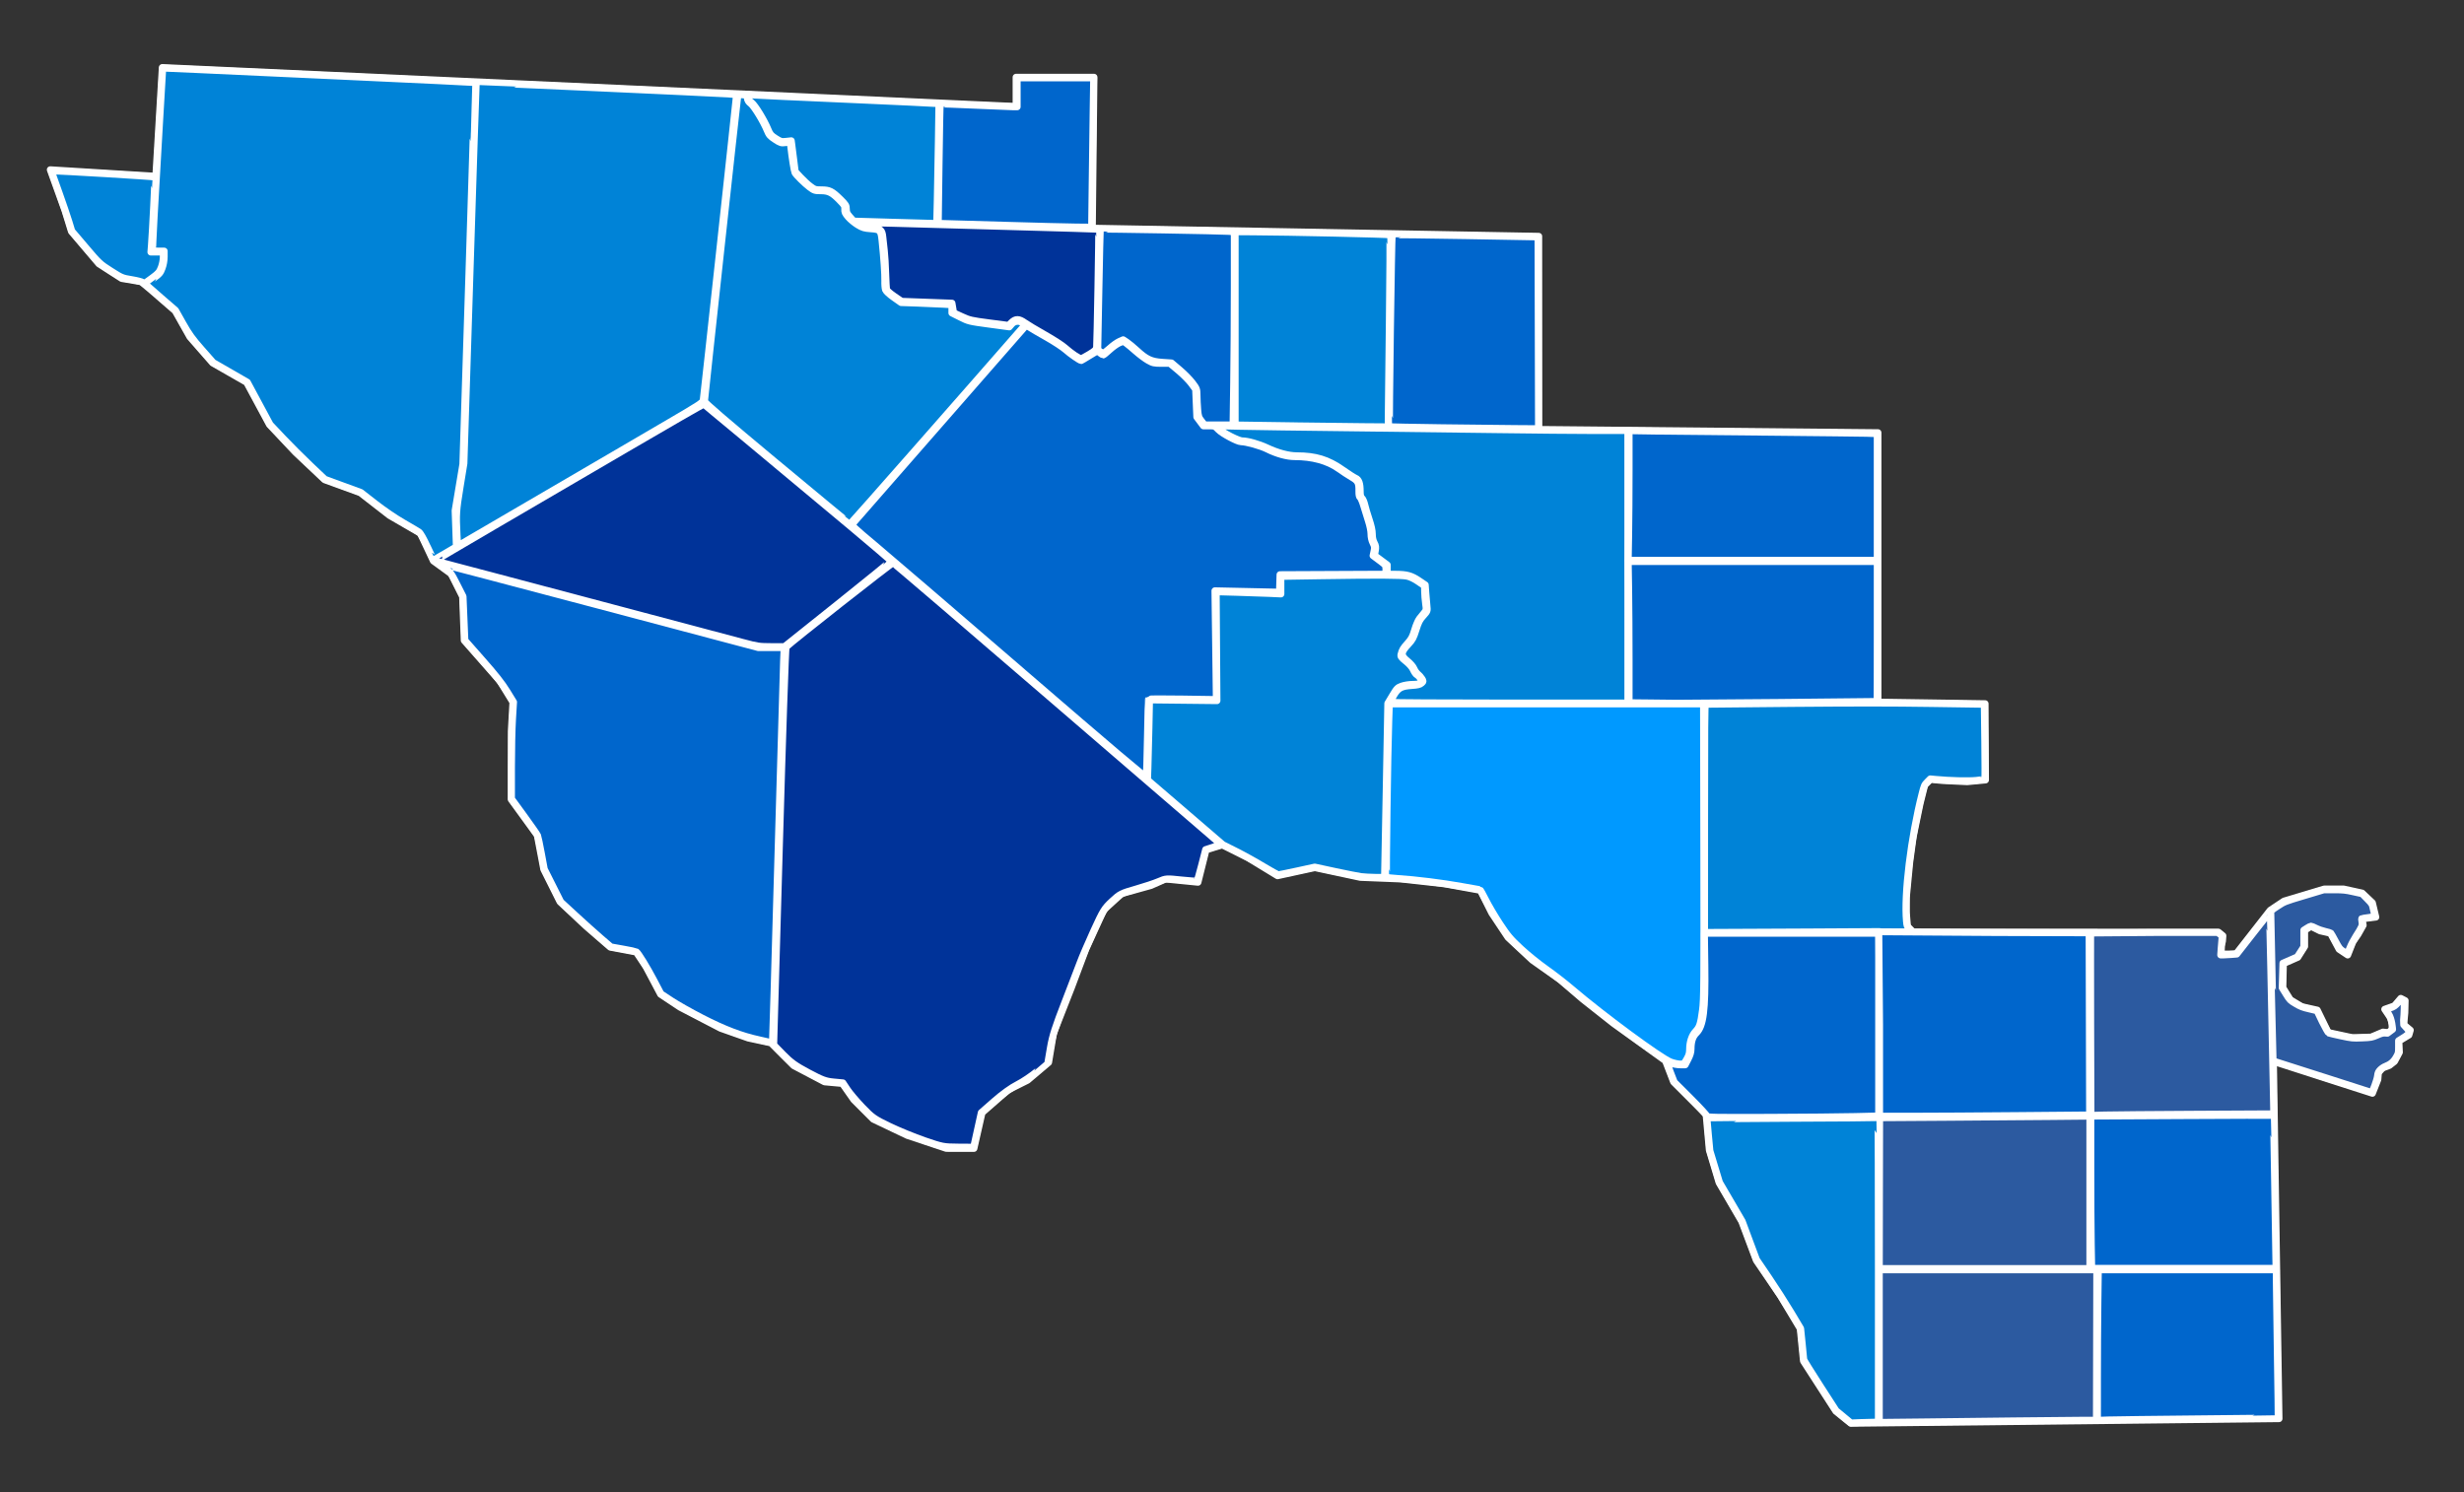 <?xml version="1.0" encoding="UTF-8" standalone="no"?>
<!-- Created with Inkscape (http://www.inkscape.org/) -->

<svg
   xmlns:dc="http://purl.org/dc/elements/1.1/"
   xmlns:cc="http://creativecommons.org/ns#"
   xmlns:rdf="http://www.w3.org/1999/02/22-rdf-syntax-ns#"
   xmlns:svg="http://www.w3.org/2000/svg"
   xmlns="http://www.w3.org/2000/svg"
   xmlns:sodipodi="http://sodipodi.sourceforge.net/DTD/sodipodi-0.dtd"
   xmlns:inkscape="http://www.inkscape.org/namespaces/inkscape"
   width="142mm"
   height="86mm"
   viewBox="0 0 142 86"
   version="1.1"
   id="svg8"
   inkscape:version="0.92.4 (5da689c313, 2019-01-14)"
   sodipodi:docname="drawing-8.svg">
  <rect x="0" y="0" width="142" height="86" fill="#333333" stroke="none"/>
  <defs
     id="defs2" />
  <sodipodi:namedview
     id="base"
     pagecolor="#ffffff"
     bordercolor="#666666"
     borderopacity="1.0"
     inkscape:pageopacity="0.0"
     inkscape:pageshadow="2"
     inkscape:zoom="0.99674932"
     inkscape:cx="261.14411"
     inkscape:cy="142.83793"
     inkscape:document-units="mm"
     inkscape:current-layer="layer1"
     showgrid="false"
     inkscape:window-width="1366"
     inkscape:window-height="705"
     inkscape:window-x="-8"
     inkscape:window-y="-8"
     inkscape:window-maximized="1" />
  <g
     inkscape:label="Layer 1"
     inkscape:groupmode="layer"
     id="layer1"
     transform="translate(0,-211)">
    <path
       id="path935"
       style="opacity:1;fill:none;fill-opacity:1;stroke:#ffffff;stroke-width:0.397;stroke-linejoin:round;stroke-miterlimit:4;stroke-dasharray:none;stroke-dashoffset:0;stroke-opacity:1;paint-order:normal"
       d="m 8.336,227.375 0.871,-0.637 0.231,-0.626 v -0.628 h -0.695 l 0.236,-4.323 m 40.022,20.115 10.135,-11.568 m -5.1,-5.829 0.099,-6.929 m 9.227,7.21 -0.132,7.028 m 16.935,-6.754 -0.14,11.179 m -8.857,-11.304 -0.041,11.198 m -1.117,0.013 18.668,0.232 m 5.145,7.573 0.033,8.202 m 14.354,-8.202 H 93.824 l 0.033,-7.541 m -13.924,8.334 -0.033,-0.562 -0.728,-0.529 0.099,-0.529 -0.165,-0.298 -0.066,-0.165 v -0.562 l -0.165,-0.529 -0.165,-0.496 -0.165,-0.628 -0.198,-0.232 0.033,-0.496 -0.132,-0.43 -0.496,-0.265 -0.827,-0.595 -0.198,-0.132 -0.827,-0.265 -0.794,-0.099 -0.893,-0.033 -0.794,-0.232 -0.794,-0.397 -0.695,-0.165 -0.529,-0.066 -0.926,-0.43 -0.463,-0.463 h -0.628 l -0.397,-0.529 -0.033,-1.554 -0.496,-0.661 -0.529,-0.463 -0.496,-0.397 h -0.529 l -0.463,-0.033 -0.595,-0.331 -0.43,-0.397 -0.331,-0.298 -0.364,-0.232 -0.496,0.232 -0.43,0.43 -0.232,0.132 -0.331,-0.232 -0.926,0.562 -0.595,-0.364 -0.496,-0.463 -1.058,-0.628 -0.728,-0.397 -0.628,-0.43 h -0.364 l -0.265,0.331 -2.282,-0.298 -0.992,-0.463 -0.033,-0.529 -2.91,-0.099 -0.86,-0.595 -0.099,-0.364 0.066,-0.529 -0.099,-0.661 v -0.496 l -0.066,-0.463 -0.033,-0.562 -0.066,-0.397 -0.198,-0.165 -0.839,-0.052 -0.555,-0.345 m 13.751,0.374 -13.751,-0.374 -0.281,-0.281 -0.21,-0.257 0.023,-0.421 -0.304,-0.281 -0.374,-0.398 -0.421,-0.187 -0.678,0.023 -0.585,-0.444 -0.572,-0.632 -0.165,-1.124 -0.05,-0.628 -0.579,0.066 -0.628,-0.397 -0.298,-0.695 -0.595,-1.025 -0.372,-0.298 -0.033,-0.364 m 36.934,35.09 0.291,-0.457 0.187,-0.374 0.398,-0.164 0.398,-0.07 h 0.491 l 0.21,-0.21 -0.164,-0.257 -0.281,-0.234 -0.14,-0.351 -0.281,-0.257 -0.374,-0.304 0.094,-0.421 0.281,-0.304 0.281,-0.304 0.164,-0.538 0.14,-0.468 0.538,-0.631 -0.07,-0.491 -0.047,-0.444 v -0.491 l -0.748,-0.514 -0.538,-0.117 -7.063,0.028 v 1.025 l -3.704,-0.099 0.033,6.284 -3.903,-0.066 -0.099,4.663 m 32.112,-4.398 -18.205,-0.034 -0.182,10.087 m 18.355,3.158 0.031,-13.212 10.009,-0.093 m 12.64,32.654 -0.026,8.746 m -12.568,-8.731 h 22.92 m -10.714,0.002 -0.044,-19.482 m -12.161,28.297 v -28.25 m -9.924,10.751 32.702,-0.228 m -20.794,-10.505 -12.072,0.05 0.066,3.721 -0.165,1.257 -0.165,0.562 -0.364,0.364 -0.132,0.463 v 0.529 l -0.165,0.364 -0.198,0.331 -0.455,-0.008 -0.635,-0.214 m -25.538,-12.441 -18.989,-16.37 m -6.244,4.981 -0.646,22.915 m -19.583,-27.897 18.697,4.958 1.532,0.023 6.244,-4.981 -10.905,-9.099 m -14.235,8.304 -0.023,-2.268 0.398,-2.292 0.725,-22.334 m -2.432,27.689 15.568,-9.099 1.951,-17.826 m 88.52,55.777 0.321,20.586 -24.679,0.266 -0.86,-0.695 -1.869,-2.893 -0.187,-1.871 -1.123,-1.871 -1.403,-2.058 -0.842,-2.245 -1.31,-2.245 -0.561,-1.871 -0.187,-2.058 -1.871,-1.871 -0.468,-1.216 -2.993,-2.152 -1.777,-1.403 -1.31,-1.123 -1.59,-1.123 -1.403,-1.31 -0.935,-1.403 -0.655,-1.31 -2.058,-0.374 -2.526,-0.281 -2.339,-0.093 -2.619,-0.561 -2.152,0.468 -1.684,-1.029 -1.497,-0.748 -0.935,0.281 -0.468,1.871 -1.871,-0.187 -0.842,0.374 -1.684,0.468 -1.029,0.935 -1.029,2.245 -0.842,2.245 -1.029,2.619 -0.281,1.684 -1.216,1.029 -1.123,0.561 -1.497,1.31 -0.468,2.058 H 54.535 l -2.245,-0.748 -1.964,-0.935 -1.123,-1.123 -0.655,-0.935 -1.029,-0.094 -1.777,-0.935 -1.31,-1.31 -1.31,-0.281 -1.59,-0.561 -2.339,-1.216 -1.123,-0.748 -0.842,-1.59 -0.561,-0.842 -1.497,-0.281 -1.403,-1.216 -1.497,-1.403 -0.935,-1.871 -0.374,-1.964 -1.497,-2.058 v -2.432 -1.497 l 0.094,-1.684 -0.748,-1.216 -2.058,-2.339 -0.094,-2.526 -0.655,-1.31 -1.029,-0.748 -0.748,-1.59 -1.777,-1.029 -1.684,-1.31 -2.058,-0.748 -1.684,-1.59 -1.497,-1.59 -1.31,-2.432 -1.964,-1.123 -1.31,-1.497 -0.842,-1.497 -1.403,-1.216 -0.561,-0.468 -1.123,-0.187 -1.31,-0.842 -1.59,-1.871 -0.374,-1.216 -0.842,-2.339 6.08,0.374 0.374,-6.267 49.204,2.245 v -1.684 h 4.49 l -0.094,8.7 25.725,0.468 v 11.132 l 19.551,0.187 v 15.528 l 6.174,0.093 0.023,4.397 -1.057,0.1 -1.389,-0.066 -0.728,-0.066 -0.331,0.331 -0.265,1.058 -0.397,1.918 -0.198,1.455 -0.198,2.051 v 0.86 l 0.066,0.794 0.331,0.331 17.59,0.004 0.257,0.21 -0.023,0.304 -0.07,0.281 v 0.468 h 0.398 l 0.468,-0.023 1.953,-2.5 m 7.524,5.077 -0.364,0.43 -0.562,0.198 0.347,0.513 0.099,0.38 -0.046,0.48 -0.497,-0.059 -0.681,0.289 -1.091,0.033 -1.389,-0.298 -0.628,-1.29 -0.893,-0.198 -0.661,-0.397 -0.43,-0.695 0.033,-1.389 0.827,-0.364 0.397,-0.628 v -0.926 l 0.364,-0.232 0.529,0.265 0.595,0.132 0.496,0.926 0.496,0.331 0.298,-0.761 0.298,-0.43 0.298,-0.529 -0.066,-0.364 0.794,-0.099 -0.198,-0.827 -0.595,-0.562 -1.058,-0.232 h -1.124 l -2.315,0.695 -0.794,0.529 0.182,8.715 5.705,1.836 0.314,-0.794 0.033,-0.397 0.232,-0.265 0.397,-0.149 0.298,-0.232 0.281,-0.529 -0.033,-0.645 0.579,-0.347 0.083,-0.281 -0.38,-0.314 0.066,-0.695 0.017,-0.695 z"
       inkscape:connector-curvature="0"
       sodipodi:nodetypes="cccccccccccccccccccccccccccccccccccccccccccccccccccccccccccccccccccccccccccccccccccccccccccccccccccccccccccccccccccccccccccccccccccccccccccccccccccccccccccccccccccccccccccccccccccccccccccccccccccccccccccccccccccccccccccccccccccccccccccccccccccccccccccccccccccccccccccccccccccccccccccccccccccccccccccccccccccccccccccccccccccccccccccccccccccccccccc" />
    <path
       style="opacity:1;fill:#0083d7;fill-opacity:1;stroke:#ffffff;stroke-width:0.397;stroke-linejoin:round;stroke-miterlimit:4;stroke-dasharray:none;stroke-dashoffset:0;stroke-opacity:1;paint-order:normal"
       d="m 8.232,227.284 c -0.033,-0.04 -0.317,-0.114 -0.631,-0.166 -0.56,-0.092 -0.585,-0.102 -1.217,-0.505 -0.628,-0.4 -0.667,-0.437 -1.445,-1.353 l -0.8,-0.941 -0.164,-0.538 c -0.09,-0.296 -0.355,-1.07 -0.587,-1.721 l -0.423,-1.183 0.17,-0.018 c 0.185,-0.019 5.749,0.313 5.785,0.346 0.022,0.02 -0.131,3.101 -0.193,3.907 l -0.032,0.417 h 0.357 0.357 v 0.291 c 0,0.169 -0.049,0.419 -0.117,0.596 -0.101,0.265 -0.167,0.342 -0.497,0.586 -0.501,0.369 -0.494,0.365 -0.563,0.282 z"
       id="path1070"
       inkscape:connector-curvature="0" />
    <path
       style="opacity:1;fill:#0083d7;fill-opacity:1;stroke:#ffffff;stroke-width:0.397;stroke-linejoin:round;stroke-miterlimit:4;stroke-dasharray:none;stroke-dashoffset:0;stroke-opacity:1;paint-order:normal"
       d="m 24.628,242.516 c -0.225,-0.489 -0.397,-0.791 -0.484,-0.851 -0.074,-0.051 -0.483,-0.294 -0.909,-0.539 -0.46,-0.265 -1.113,-0.71 -1.608,-1.095 l -0.833,-0.649 -1.037,-0.38 -1.037,-0.38 -0.84,-0.796 c -0.462,-0.438 -1.172,-1.147 -1.577,-1.576 l -0.737,-0.78 -0.656,-1.22 -0.656,-1.22 -0.984,-0.567 -0.984,-0.567 -0.661,-0.75 c -0.541,-0.614 -0.738,-0.886 -1.085,-1.504 l -0.424,-0.754 -0.864,-0.747 c -0.475,-0.411 -0.864,-0.752 -0.864,-0.758 0,-0.006 0.19,-0.148 0.423,-0.316 0.385,-0.277 0.433,-0.333 0.538,-0.619 0.071,-0.193 0.115,-0.442 0.115,-0.645 v -0.331 h -0.319 c -0.176,0 -0.33,-0.018 -0.343,-0.04 -0.025,-0.044 0.116,-2.678 0.4,-7.475 l 0.179,-3.025 h 0.17 c 0.094,0 0.929,0.036 1.857,0.08 0.927,0.044 4.892,0.226 8.809,0.405 3.917,0.179 7.13,0.332 7.139,0.341 0.009,0.009 -0.141,4.963 -0.333,11.009 l -0.35,10.993 -0.223,1.335 -0.223,1.335 0.036,1.042 0.036,1.042 -0.643,0.379 c -0.354,0.208 -0.65,0.379 -0.66,0.379 -0.009,-2.7e-4 -0.174,-0.342 -0.366,-0.759 z"
       id="path1072"
       inkscape:connector-curvature="0" />
    <path
       style="opacity:1;fill:#0083d7;fill-opacity:1;stroke:#ffffff;stroke-width:0.397;stroke-linejoin:round;stroke-miterlimit:4;stroke-dasharray:none;stroke-dashoffset:0;stroke-opacity:1;paint-order:normal"
       d="m 26.338,241.78 c -0.058,-1.144 -0.046,-1.335 0.181,-2.727 l 0.219,-1.344 0.348,-10.968 c 0.192,-6.032 0.354,-10.973 0.361,-10.98 0.016,-0.016 13.81,0.607 14.491,0.654 0.43,0.03 0.497,0.048 0.497,0.131 0,0.122 -1.872,17.285 -1.909,17.509 -0.026,0.153 -0.169,0.247 -1.95,1.288 -1.057,0.618 -2.817,1.647 -3.912,2.287 -6.24,3.648 -8.078,4.721 -8.179,4.774 -0.111,0.058 -0.113,0.048 -0.148,-0.624 z"
       id="path1074"
       inkscape:connector-curvature="0" />
    <path
       style="opacity:1;fill:#003399;fill-opacity:1;stroke:#ffffff;stroke-width:0.397;stroke-linejoin:round;stroke-miterlimit:4;stroke-dasharray:none;stroke-dashoffset:0;stroke-opacity:1;paint-order:normal"
       d="m 42.839,248.036 c -0.473,-0.127 -3.571,-0.95 -6.883,-1.829 -3.313,-0.879 -6.616,-1.755 -7.341,-1.947 -0.725,-0.192 -1.81,-0.479 -2.412,-0.637 -0.602,-0.158 -1.101,-0.295 -1.109,-0.305 -0.008,-0.009 1.477,-0.887 3.299,-1.951 1.823,-1.064 5.294,-3.092 7.714,-4.507 2.42,-1.415 4.421,-2.566 4.446,-2.557 0.044,0.016 3.168,2.614 8.414,6.997 1.303,1.089 2.369,2.001 2.369,2.028 0,0.027 -1.379,1.15 -3.065,2.496 l -3.065,2.448 -0.753,-0.003 c -0.713,-0.003 -0.799,-0.016 -1.613,-0.234 z"
       id="path1076"
       inkscape:connector-curvature="0" />
    <path
       style="opacity:1;fill:#0066cc;fill-opacity:1;stroke:#ffffff;stroke-width:0.397;stroke-linejoin:round;stroke-miterlimit:4;stroke-dasharray:none;stroke-dashoffset:0;stroke-opacity:1;paint-order:normal"
       d="m 44.473,271.107 c -0.014,-0.013 -0.324,-0.089 -0.691,-0.168 -1.049,-0.225 -2.038,-0.602 -3.336,-1.27 -0.636,-0.327 -1.427,-0.774 -1.757,-0.993 l -0.601,-0.397 -0.415,-0.792 c -0.38,-0.724 -0.89,-1.555 -1,-1.629 -0.025,-0.017 -0.365,-0.087 -0.757,-0.157 l -0.712,-0.127 -0.592,-0.51 c -0.325,-0.28 -0.975,-0.863 -1.443,-1.295 l -0.851,-0.785 -0.475,-0.945 -0.475,-0.945 -0.169,-0.911 c -0.093,-0.501 -0.19,-0.961 -0.215,-1.023 -0.025,-0.062 -0.374,-0.563 -0.776,-1.115 l -0.731,-1.003 v -1.789 c 0,-0.984 0.027,-2.239 0.06,-2.788 l 0.06,-0.999 -0.383,-0.622 c -0.281,-0.457 -0.653,-0.929 -1.402,-1.779 l -1.019,-1.157 -0.053,-1.264 -0.053,-1.264 -0.35,-0.69 c -0.344,-0.679 -0.356,-0.695 -0.732,-0.951 -0.21,-0.144 -0.373,-0.27 -0.362,-0.281 0.011,-0.011 4.169,1.08 9.24,2.425 l 9.219,2.445 0.743,6.1e-4 0.743,6.1e-4 -0.033,0.793 c -0.018,0.436 -0.166,5.56 -0.329,11.385 -0.163,5.826 -0.303,10.599 -0.311,10.608 -0.009,0.009 -0.027,0.005 -0.04,-0.009 z"
       id="path1078"
       inkscape:connector-curvature="0" />
    <path
       style="opacity:1;fill:#003399;fill-opacity:1;stroke:#ffffff;stroke-width:0.397;stroke-linejoin:round;stroke-miterlimit:4;stroke-dasharray:none;stroke-dashoffset:0;stroke-opacity:1;paint-order:normal"
       d="m 53.277,276.741 c -0.586,-0.202 -1.493,-0.572 -2.015,-0.823 -0.875,-0.42 -0.999,-0.508 -1.56,-1.092 -0.335,-0.349 -0.726,-0.81 -0.868,-1.024 l -0.259,-0.39 -0.534,-0.05 c -0.462,-0.043 -0.658,-0.116 -1.451,-0.538 -0.748,-0.398 -1.017,-0.591 -1.459,-1.044 l -0.542,-0.556 0.327,-11.436 c 0.18,-6.29 0.355,-11.464 0.39,-11.497 0.36,-0.35 6.094,-4.86 6.161,-4.845 0.049,0.011 4.257,3.613 9.352,8.005 5.094,4.392 9.328,8.04 9.41,8.106 0.141,0.115 0.126,0.127 -0.301,0.266 l -0.449,0.146 -0.228,0.888 c -0.125,0.488 -0.245,0.902 -0.266,0.92 -0.021,0.018 -0.432,-0.009 -0.913,-0.06 -0.855,-0.091 -0.884,-0.089 -1.293,0.088 -0.23,0.1 -0.823,0.297 -1.317,0.438 -0.856,0.245 -0.921,0.279 -1.376,0.703 -0.443,0.413 -0.519,0.536 -1.051,1.7 -0.315,0.69 -0.668,1.512 -0.783,1.825 -0.115,0.314 -0.516,1.358 -0.891,2.32 -0.538,1.381 -0.712,1.925 -0.825,2.586 -0.079,0.46 -0.144,0.84 -0.145,0.844 -2.65e-4,0.004 -0.266,0.231 -0.59,0.504 -0.324,0.273 -0.845,0.625 -1.158,0.782 -0.352,0.177 -0.859,0.54 -1.331,0.954 l -0.762,0.668 -0.22,0.996 -0.22,0.996 -0.883,-0.006 c -0.85,-0.006 -0.923,-0.019 -1.948,-0.372 z"
       id="path1082"
       inkscape:connector-curvature="0" />
    <path
       style="opacity:1;fill:#0066cc;fill-opacity:1;stroke:#ffffff;stroke-width:0.397;stroke-linejoin:round;stroke-miterlimit:4;stroke-dasharray:none;stroke-dashoffset:0;stroke-opacity:1;paint-order:normal"
       d="m 58.925,249.729 c -3.904,-3.367 -7.723,-6.645 -8.485,-7.283 -1.234,-1.032 -1.379,-1.17 -1.313,-1.247 0.041,-0.048 2.296,-2.628 5.012,-5.734 2.716,-3.106 4.953,-5.664 4.971,-5.686 0.019,-0.022 0.118,0.017 0.22,0.086 0.103,0.069 0.547,0.329 0.989,0.577 0.441,0.249 0.937,0.575 1.102,0.724 0.251,0.227 0.811,0.615 0.888,0.615 0.012,0 0.217,-0.121 0.455,-0.269 0.238,-0.148 0.448,-0.269 0.466,-0.269 0.018,0 0.094,0.048 0.17,0.108 0.075,0.059 0.156,0.108 0.18,0.108 0.024,0 0.187,-0.132 0.361,-0.294 0.175,-0.162 0.426,-0.34 0.557,-0.397 0.238,-0.102 0.24,-0.102 0.398,0.009 0.087,0.061 0.34,0.272 0.562,0.468 0.222,0.196 0.539,0.433 0.706,0.527 0.276,0.156 0.343,0.171 0.78,0.171 l 0.477,5.3e-4 0.497,0.416 c 0.273,0.229 0.607,0.565 0.741,0.747 l 0.244,0.331 0.034,0.798 0.034,0.798 0.191,0.256 0.191,0.256 h 0.327 c 0.313,0 0.336,0.009 0.54,0.222 0.214,0.223 1.088,0.691 1.294,0.693 0.31,0.003 1.134,0.232 1.509,0.42 0.543,0.273 1.143,0.439 1.585,0.439 1.025,0 1.902,0.239 2.54,0.693 0.233,0.166 0.57,0.387 0.749,0.49 0.367,0.213 0.423,0.322 0.415,0.812 -0.003,0.209 0.02,0.322 0.077,0.369 0.045,0.037 0.132,0.24 0.193,0.451 0.061,0.211 0.182,0.602 0.269,0.868 0.096,0.292 0.158,0.599 0.158,0.774 0,0.187 0.04,0.37 0.113,0.517 0.098,0.196 0.106,0.262 0.06,0.48 l -0.054,0.253 0.371,0.277 c 0.368,0.275 0.371,0.279 0.371,0.534 v 0.256 l -3.052,0.014 -3.052,0.014 -0.016,0.504 -0.016,0.504 -1.859,-0.04 -1.859,-0.04 0.04,3.134 0.04,3.134 -1.944,-0.029 c -1.069,-0.016 -1.954,-0.013 -1.966,0.007 -0.012,0.02 -0.04,1.015 -0.061,2.212 -0.021,1.197 -0.053,2.214 -0.071,2.26 -0.024,0.061 -1.911,-1.537 -7.131,-6.04 z"
       id="path1084"
       inkscape:connector-curvature="0" />
    <path
       style="opacity:1;fill:#0083d7;fill-opacity:1;stroke:#ffffff;stroke-width:0.397;stroke-linejoin:round;stroke-miterlimit:4;stroke-dasharray:none;stroke-dashoffset:0;stroke-opacity:1;paint-order:normal"
       d="m 44.776,237.716 c -3.049,-2.541 -4.173,-3.507 -4.173,-3.588 0,-0.149 1.88,-17.397 1.913,-17.554 0.024,-0.111 0.052,-0.122 0.28,-0.108 0.243,0.016 0.254,0.024 0.271,0.191 0.012,0.124 0.07,0.215 0.199,0.314 0.196,0.15 0.733,1.028 0.942,1.542 0.109,0.268 0.17,0.338 0.46,0.527 0.312,0.203 0.351,0.215 0.604,0.182 l 0.27,-0.036 0.035,0.316 c 0.061,0.555 0.194,1.381 0.233,1.449 0.084,0.146 0.57,0.627 0.838,0.829 0.267,0.202 0.309,0.215 0.646,0.215 0.453,0 0.654,0.099 1.08,0.533 0.288,0.294 0.319,0.347 0.308,0.529 -0.011,0.169 0.023,0.244 0.205,0.455 0.12,0.139 0.364,0.341 0.542,0.449 0.279,0.169 0.382,0.2 0.75,0.226 0.544,0.037 0.589,0.083 0.65,0.671 0.106,1.014 0.172,1.974 0.161,2.329 -0.007,0.208 0.012,0.441 0.041,0.518 0.031,0.081 0.232,0.266 0.476,0.438 l 0.423,0.298 0.966,0.033 c 0.531,0.018 1.19,0.046 1.463,0.063 l 0.497,0.03 v 0.236 0.236 l 0.485,0.243 c 0.474,0.238 0.509,0.247 1.654,0.402 l 1.169,0.158 0.138,-0.159 c 0.166,-0.191 0.451,-0.216 0.647,-0.058 l 0.125,0.101 -0.159,0.183 c -3.244,3.722 -9.895,11.285 -9.923,11.285 -0.022,0 -1.917,-1.565 -4.212,-3.477 z"
       id="path1086"
       inkscape:connector-curvature="0" />
    <path
       style="opacity:1;fill:#0083d7;fill-opacity:1;stroke:#ffffff;stroke-width:0.397;stroke-linejoin:round;stroke-miterlimit:4;stroke-dasharray:none;stroke-dashoffset:0;stroke-opacity:1;paint-order:normal"
       d="m 51.177,223.8 -1.983,-0.058 -0.209,-0.235 c -0.171,-0.193 -0.209,-0.276 -0.209,-0.459 0,-0.204 -0.03,-0.253 -0.363,-0.579 -0.465,-0.456 -0.613,-0.528 -1.077,-0.528 -0.343,0 -0.389,-0.014 -0.639,-0.202 -0.148,-0.111 -0.404,-0.347 -0.568,-0.525 l -0.299,-0.323 -0.091,-0.725 c -0.05,-0.399 -0.101,-0.799 -0.114,-0.889 l -0.023,-0.164 -0.294,0.032 c -0.273,0.03 -0.317,0.018 -0.605,-0.165 -0.269,-0.171 -0.328,-0.241 -0.439,-0.514 -0.213,-0.525 -0.747,-1.398 -0.948,-1.551 -0.139,-0.106 -0.186,-0.183 -0.186,-0.302 v -0.16 l 0.336,0.028 c 0.185,0.016 2.599,0.127 5.364,0.247 2.765,0.12 5.084,0.23 5.153,0.244 l 0.125,0.025 -0.032,2.136 c -0.018,1.175 -0.046,2.722 -0.064,3.44 l -0.032,1.304 -0.411,-0.009 c -0.226,-0.005 -1.303,-0.035 -2.393,-0.067 z"
       id="path1088"
       inkscape:connector-curvature="0" />
    <path
       style="opacity:1;fill:#0066cc;fill-opacity:1;stroke:#ffffff;stroke-width:0.397;stroke-linejoin:round;stroke-miterlimit:4;stroke-dasharray:none;stroke-dashoffset:0;stroke-opacity:1;paint-order:normal"
       d="m 57.892,223.981 c -1.775,-0.052 -3.36,-0.097 -3.522,-0.1 l -0.296,-0.004 0.046,-3.428 c 0.025,-1.886 0.055,-3.439 0.068,-3.451 0.012,-0.013 0.923,0.018 2.025,0.069 1.102,0.05 2.094,0.091 2.205,0.09 l 0.202,-0.001 v -0.834 -0.834 h 2.203 2.203 l -0.026,1.681 c -0.014,0.924 -0.04,2.86 -0.058,4.302 l -0.033,2.622 -0.894,-0.008 c -0.492,-0.004 -2.346,-0.051 -4.121,-0.103 z"
       id="path1090"
       inkscape:connector-curvature="0" />
    <path
       style="opacity:1;fill:#003399;fill-opacity:1;stroke:#ffffff;stroke-width:0.397;stroke-linejoin:round;stroke-miterlimit:4;stroke-dasharray:none;stroke-dashoffset:0;stroke-opacity:1;paint-order:normal"
       d="m 61.938,231.483 c -0.16,-0.105 -0.416,-0.305 -0.57,-0.444 -0.154,-0.139 -0.676,-0.476 -1.161,-0.75 -0.484,-0.273 -1,-0.582 -1.145,-0.686 -0.339,-0.241 -0.531,-0.246 -0.765,-0.019 l -0.175,0.169 -1.107,-0.144 c -1.029,-0.134 -1.141,-0.16 -1.582,-0.362 l -0.475,-0.218 -0.047,-0.278 -0.047,-0.278 -1.452,-0.054 -1.452,-0.054 -0.413,-0.281 c -0.227,-0.155 -0.427,-0.327 -0.445,-0.384 -0.018,-0.056 -0.043,-0.474 -0.056,-0.927 -0.013,-0.454 -0.048,-1.044 -0.079,-1.31 -0.031,-0.267 -0.07,-0.625 -0.087,-0.796 -0.043,-0.43 -0.133,-0.502 -0.686,-0.55 -0.291,-0.025 -0.499,-0.074 -0.617,-0.146 -0.098,-0.059 -0.167,-0.119 -0.153,-0.133 0.013,-0.013 0.928,0.002 2.033,0.034 1.105,0.032 4.221,0.119 6.926,0.194 2.705,0.074 4.924,0.141 4.931,0.148 0.023,0.023 -0.094,6.619 -0.12,6.797 -0.022,0.147 -0.084,0.208 -0.429,0.417 -0.222,0.135 -0.433,0.245 -0.47,0.245 -0.037,0 -0.197,-0.086 -0.357,-0.191 z"
       id="path1092"
       inkscape:connector-curvature="0" />
    <path
       style="opacity:1;fill:#0066cc;fill-opacity:1;stroke:#ffffff;stroke-width:0.397;stroke-linejoin:round;stroke-miterlimit:4;stroke-dasharray:none;stroke-dashoffset:0;stroke-opacity:1;paint-order:normal"
       d="m 69.24,235.266 c -0.158,-0.2 -0.184,-0.278 -0.215,-0.659 -0.02,-0.238 -0.038,-0.604 -0.04,-0.814 -0.004,-0.371 -0.012,-0.392 -0.266,-0.727 -0.144,-0.19 -0.474,-0.526 -0.735,-0.747 l -0.473,-0.402 -0.52,-0.035 c -0.642,-0.043 -0.917,-0.169 -1.467,-0.674 -0.213,-0.195 -0.479,-0.416 -0.591,-0.49 l -0.204,-0.135 -0.228,0.102 c -0.125,0.056 -0.367,0.229 -0.536,0.384 -0.17,0.155 -0.343,0.282 -0.384,0.282 -0.041,0 -0.129,-0.044 -0.195,-0.097 l -0.12,-0.097 0.066,-3.465 c 0.036,-1.906 0.072,-3.472 0.08,-3.48 0.023,-0.025 7.135,0.098 7.437,0.128 l 0.282,0.028 -5.4e-5,3.102 c -4.5e-5,1.706 -0.016,4.209 -0.036,5.562 l -0.036,2.46 H 70.239 69.419 Z"
       id="path1094"
       inkscape:connector-curvature="0" />
    <path
       style="opacity:1;fill:#0083d7;fill-opacity:1;stroke:#ffffff;stroke-width:0.397;stroke-linejoin:round;stroke-miterlimit:4;stroke-dasharray:none;stroke-dashoffset:0;stroke-opacity:1;paint-order:normal"
       d="m 74.706,235.543 c -1.361,-0.02 -2.71,-0.039 -2.998,-0.043 l -0.524,-0.008 v -5.566 -5.566 l 0.981,0.004 c 2.002,0.008 7.888,0.136 7.925,0.173 0.021,0.021 0.01,2.331 -0.025,5.134 -0.035,2.802 -0.063,5.283 -0.063,5.512 l 9.99e-4,0.417 -1.412,-0.01 c -0.776,-0.006 -2.525,-0.026 -3.885,-0.046 z"
       id="path1096"
       inkscape:connector-curvature="0" />
    <path
       style="opacity:1;fill:#0066cc;fill-opacity:1;stroke:#ffffff;stroke-width:0.397;stroke-linejoin:round;stroke-miterlimit:4;stroke-dasharray:none;stroke-dashoffset:0;stroke-opacity:1;paint-order:normal"
       d="m 83.025,235.651 c -1.606,-0.021 -2.931,-0.049 -2.943,-0.061 -0.036,-0.036 0.116,-11.012 0.153,-11.049 0.018,-0.018 1.916,1.3e-4 4.216,0.041 l 4.183,0.074 0.014,5.526 0.014,5.526 -1.358,-0.009 c -0.747,-0.005 -2.672,-0.026 -4.279,-0.048 z"
       id="path1098"
       inkscape:connector-curvature="0" />
    <path
       style="opacity:1;fill:#0083d7;fill-opacity:1;stroke:#ffffff;stroke-width:0.397;stroke-linejoin:round;stroke-miterlimit:4;stroke-dasharray:none;stroke-dashoffset:0;stroke-opacity:1;paint-order:normal"
       d="m 80.113,251.478 c 0.002,-0.022 0.093,-0.198 0.204,-0.39 0.249,-0.433 0.441,-0.538 1.055,-0.577 0.328,-0.021 0.46,-0.053 0.549,-0.134 0.113,-0.103 0.114,-0.111 0.023,-0.26 -0.051,-0.085 -0.156,-0.203 -0.232,-0.262 -0.076,-0.06 -0.176,-0.2 -0.221,-0.311 -0.05,-0.122 -0.203,-0.3 -0.382,-0.445 -0.403,-0.327 -0.392,-0.493 0.069,-0.984 0.224,-0.239 0.287,-0.357 0.431,-0.817 0.14,-0.445 0.212,-0.584 0.415,-0.807 0.243,-0.266 0.245,-0.272 0.213,-0.565 -0.018,-0.163 -0.047,-0.502 -0.065,-0.754 l -0.033,-0.459 -0.356,-0.24 c -0.443,-0.299 -0.705,-0.372 -1.337,-0.374 l -0.497,-10e-4 v -0.268 -0.268 l -0.368,-0.275 -0.368,-0.275 0.047,-0.26 c 0.04,-0.218 0.029,-0.293 -0.062,-0.464 -0.072,-0.135 -0.109,-0.305 -0.109,-0.504 0,-0.199 -0.062,-0.483 -0.184,-0.845 -0.101,-0.3 -0.214,-0.68 -0.25,-0.843 -0.037,-0.164 -0.111,-0.338 -0.166,-0.387 -0.074,-0.067 -0.099,-0.167 -0.099,-0.391 -4.89e-4,-0.46 -0.079,-0.68 -0.273,-0.76 -0.09,-0.037 -0.433,-0.257 -0.761,-0.489 -0.822,-0.58 -1.543,-0.8 -2.616,-0.8 -0.48,0 -1.1,-0.165 -1.727,-0.459 -0.466,-0.219 -1.111,-0.401 -1.421,-0.401 -0.213,0 -1.121,-0.461 -1.322,-0.671 l -0.188,-0.197 1.398,0.032 c 0.769,0.018 3.588,0.056 6.265,0.086 2.677,0.03 6.512,0.077 8.524,0.106 2.011,0.028 4.531,0.051 5.599,0.052 l 1.942,8e-4 0.001,7.851 0.001,7.851 h -6.85 c -3.768,0 -6.849,-0.018 -6.847,-0.04 z"
       id="path1100"
       inkscape:connector-curvature="0" />
    <path
       style="opacity:1;fill:#0083d7;fill-opacity:1;stroke:#ffffff;stroke-width:0.397;stroke-linejoin:round;stroke-miterlimit:4;stroke-dasharray:none;stroke-dashoffset:0;stroke-opacity:1;paint-order:normal"
       d="m 78.443,261.523 c -0.163,-0.02 -0.831,-0.151 -1.485,-0.292 l -1.189,-0.256 -1.003,0.219 c -0.552,0.121 -1.042,0.219 -1.09,0.219 -0.048,0 -0.441,-0.215 -0.873,-0.477 -0.432,-0.262 -1.133,-0.651 -1.557,-0.863 l -0.771,-0.386 -2.171,-1.866 -2.171,-1.866 0.025,-0.699 c 0.014,-0.385 0.039,-1.422 0.058,-2.306 l 0.033,-1.607 1.943,0.021 1.943,0.021 -0.022,-3.138 -0.022,-3.138 1.205,0.033 c 0.663,0.018 1.501,0.046 1.864,0.063 l 0.659,0.03 v -0.506 -0.506 l 2.267,-0.036 c 3.282,-0.052 4.676,-0.045 5.003,0.025 0.18,0.038 0.418,0.152 0.646,0.309 l 0.361,0.249 0.003,0.323 c 0.002,0.177 0.027,0.49 0.056,0.693 0.051,0.355 0.048,0.378 -0.082,0.538 -0.075,0.092 -0.197,0.243 -0.271,0.335 -0.074,0.092 -0.199,0.383 -0.276,0.645 -0.118,0.399 -0.185,0.526 -0.407,0.773 -0.263,0.293 -0.317,0.385 -0.38,0.646 -0.028,0.117 0.012,0.171 0.288,0.395 0.207,0.168 0.357,0.341 0.423,0.492 0.057,0.128 0.15,0.258 0.208,0.289 0.058,0.031 0.147,0.12 0.197,0.197 0.088,0.134 0.087,0.147 -7.21e-4,0.244 -0.073,0.081 -0.169,0.103 -0.448,0.105 -0.195,0.001 -0.474,0.045 -0.62,0.097 -0.245,0.087 -0.286,0.129 -0.537,0.548 l -0.272,0.453 -0.091,4.922 c -0.05,2.707 -0.093,4.964 -0.095,5.016 -0.003,0.084 -0.063,0.093 -0.528,0.086 -0.288,-0.004 -0.657,-0.024 -0.82,-0.044 z"
       id="path1102"
       inkscape:connector-curvature="0" />
    <path
       style="opacity:1;fill:#0099ff;fill-opacity:1;stroke:#ffffff;stroke-width:0.397;stroke-linejoin:round;stroke-miterlimit:4;stroke-dasharray:none;stroke-dashoffset:0;stroke-opacity:1;paint-order:normal"
       d="m 96.27,272.203 c -0.572,-0.215 -3.927,-2.69 -5.7,-4.206 -0.385,-0.329 -1.048,-0.844 -1.475,-1.144 -0.427,-0.301 -1.081,-0.831 -1.455,-1.178 -0.593,-0.551 -0.745,-0.731 -1.196,-1.411 -0.284,-0.429 -0.652,-1.052 -0.818,-1.385 -0.165,-0.333 -0.32,-0.605 -0.344,-0.605 -0.024,0 -0.502,-0.083 -1.062,-0.185 -1.071,-0.195 -2.65,-0.391 -3.666,-0.455 -0.332,-0.021 -0.621,-0.055 -0.642,-0.076 -0.038,-0.038 0.06,-7.133 0.125,-9.004 l 0.034,-0.981 h 9.051 9.051 l 0.016,8.483 c 0.014,7.661 0.007,8.549 -0.074,9.156 -0.108,0.811 -0.166,0.992 -0.401,1.238 -0.212,0.223 -0.342,0.609 -0.343,1.021 -8e-4,0.229 -0.037,0.359 -0.163,0.578 -0.156,0.272 -0.17,0.282 -0.389,0.28 -0.125,-0.002 -0.373,-0.057 -0.55,-0.124 z"
       id="path1104"
       inkscape:connector-curvature="0" />
    <path
       style="opacity:1;fill:#0066cc;fill-opacity:1;stroke:#ffffff;stroke-width:0.397;stroke-linejoin:round;stroke-miterlimit:4;stroke-dasharray:none;stroke-dashoffset:0;stroke-opacity:1;paint-order:normal"
       d="m 93.861,241.835 c 0.014,-0.8 0.025,-2.48 0.025,-3.732 l 5.4e-5,-2.278 1.626,0.025 c 0.894,0.013 3.833,0.042 6.531,0.064 2.698,0.022 5.523,0.061 5.523,0.061 l 0.618,0.022 v 3.646 3.646 h -7.174 -7.174 z"
       id="path1106"
       inkscape:connector-curvature="0"
       sodipodi:nodetypes="cscccccccccc" />
    <path
       style="opacity:1;fill:#0066cc;fill-opacity:1;stroke:#ffffff;stroke-width:0.397;stroke-linejoin:round;stroke-miterlimit:4;stroke-dasharray:none;stroke-dashoffset:0;stroke-opacity:1;paint-order:normal"
       d="m 94.903,251.513 -1.017,-0.011 v -2.465 c 0,-1.356 -0.011,-3.186 -0.025,-4.068 l -0.025,-1.603 h 7.174 7.174 v 4.031 c 0,2.217 -0.004,4.031 -0.01,4.032 -0.114,0.011 -11.059,0.109 -11.55,0.103 -0.387,-0.004 -1.161,-0.013 -1.721,-0.019 z"
       id="path1108"
       inkscape:connector-curvature="0" />
    <path
       style="opacity:1;fill:#0083d7;fill-opacity:1;stroke:#ffffff;stroke-width:0.397;stroke-linejoin:round;stroke-miterlimit:4;stroke-dasharray:none;stroke-dashoffset:0;stroke-opacity:1;paint-order:normal"
       d="m 98.238,258.179 c 0,-5.218 0.01,-6.567 0.048,-6.578 0.026,-0.008 2.272,-0.033 4.991,-0.056 3.719,-0.031 5.703,-0.03 8.01,0.004 l 3.066,0.045 0.028,2.143 c 0.015,1.179 0.017,2.155 0.002,2.169 -0.014,0.014 -0.235,0.047 -0.49,0.073 -0.454,0.046 -1.535,0.019 -2.355,-0.059 l -0.294,-0.028 -0.175,0.177 c -0.166,0.169 -0.181,0.201 -0.304,0.686 -0.643,2.531 -1.04,5.779 -0.898,7.343 0.024,0.265 0.039,0.306 0.156,0.427 0.071,0.073 0.122,0.14 0.113,0.148 -0.009,0.008 -2.69,0.027 -5.958,0.042 l -5.942,0.027 z"
       id="path1112"
       inkscape:connector-curvature="0" />
    <path
       style="opacity:1;fill:#0066cc;fill-opacity:1;stroke:#ffffff;stroke-width:0.397;stroke-linejoin:round;stroke-miterlimit:4;stroke-dasharray:none;stroke-dashoffset:0;stroke-opacity:1;paint-order:normal"
       d="m 98.372,275.333 c 10e-6,-0.045 -0.424,-0.504 -0.942,-1.022 l -0.942,-0.941 -0.216,-0.558 c -0.119,-0.307 -0.207,-0.568 -0.196,-0.579 0.011,-0.011 0.124,0.016 0.251,0.061 0.127,0.045 0.356,0.081 0.51,0.081 h 0.28 l 0.17,-0.33 c 0.123,-0.239 0.17,-0.403 0.17,-0.595 0,-0.418 0.097,-0.711 0.302,-0.91 0.413,-0.4 0.529,-1.311 0.494,-3.888 l -0.025,-1.86 h 5.019 5.019 v 5.264 5.264 l -1.358,0.033 c -0.747,0.018 -2.973,0.039 -4.947,0.046 -3.172,0.011 -3.59,0.004 -3.59,-0.068 z"
       id="path1116"
       inkscape:connector-curvature="0" />
    <path
       style="opacity:1;fill:#0066cc;fill-opacity:1;stroke:#ffffff;stroke-width:0.397;stroke-linejoin:round;stroke-miterlimit:4;stroke-dasharray:none;stroke-dashoffset:0;stroke-opacity:1;paint-order:normal"
       d="m 108.321,270.069 -0.044,-5.364 6.739,0.045 5.378,0.016 0.014,5.248 0.014,5.248 -4.123,0.036 c -2.268,0.02 -4.99,0.036 -6.05,0.036 h -1.927 z"
       id="path1118"
       inkscape:connector-curvature="0"
       sodipodi:nodetypes="cccccccscc" />
    <path
       style="opacity:1;fill:#2c5aa0;fill-opacity:1;stroke:#ffffff;stroke-width:0.397;stroke-linejoin:round;stroke-miterlimit:4;stroke-dasharray:none;stroke-dashoffset:0;stroke-opacity:1;paint-order:normal"
       d="m 120.487,270.045 c -0.009,-2.882 -0.002,-5.268 -0.002,-5.268 l 3.669,-0.029 h 3.654 l 0.131,0.1 c 0.126,0.096 0.13,0.107 0.109,0.295 -0.012,0.107 -0.033,0.353 -0.046,0.547 l -0.024,0.352 0.147,-2.3e-4 c 0.081,-1.3e-4 0.289,-0.011 0.463,-0.025 l 0.316,-0.025 0.933,-1.194 c 0.513,-0.657 0.939,-1.188 0.947,-1.18 0.012,0.012 0.125,5.207 0.226,10.358 l 0.024,1.222 -4.48,0.023 c -2.464,0.013 -4.834,0.033 -5.265,0.044 l -0.785,0.021 z"
       id="path1122"
       inkscape:connector-curvature="0"
       sodipodi:nodetypes="ccccccccccccccccccc" />
    <path
       style="opacity:1;fill:#0066cc;fill-opacity:1;stroke:#ffffff;stroke-width:0.397;stroke-linejoin:round;stroke-miterlimit:4;stroke-dasharray:none;stroke-dashoffset:0;stroke-opacity:1;paint-order:normal"
       d="m 120.521,282.706 c -0.014,-0.769 -0.025,-2.743 -0.025,-4.387 l -6e-5,-2.989 5.25,-0.028 c 2.887,-0.016 5.257,-0.021 5.265,-0.013 0.008,0.008 0.041,1.734 0.073,3.835 0.032,2.101 0.064,4.081 0.07,4.4 l 0.012,0.58 h -5.31 -5.31 z"
       id="path1124"
       inkscape:connector-curvature="0" />
    <path
       style="opacity:1;fill:#2c5aa0;fill-opacity:1;stroke:#ffffff;stroke-width:0.397;stroke-linejoin:round;stroke-miterlimit:4;stroke-dasharray:none;stroke-dashoffset:0;stroke-opacity:1;paint-order:normal"
       d="m 108.314,279.769 0.01,-4.344 3.727,-0.024 c 2.05,-0.013 4.775,-0.034 6.056,-0.046 l 2.329,-0.022 v 4.391 4.391 h -6.065 -6.065 z"
       id="path1126"
       inkscape:connector-curvature="0" />
    <path
       style="opacity:1;fill:#2c5aa0;fill-opacity:1;stroke:#ffffff;stroke-width:0.397;stroke-linejoin:round;stroke-miterlimit:4;stroke-dasharray:none;stroke-dashoffset:0;stroke-opacity:1;paint-order:normal"
       d="m 108.305,288.586 v -4.397 h 6.265 6.265 l -0.01,4.335 -0.01,4.335 -0.941,5.3e-4 c -0.517,2.7e-4 -2.233,0.016 -3.812,0.036 -1.579,0.019 -3.97,0.047 -5.314,0.061 l -2.443,0.026 z"
       id="path1128"
       inkscape:connector-curvature="0" />
    <path
       style="opacity:1;fill:#0066cc;fill-opacity:1;stroke:#ffffff;stroke-width:0.397;stroke-linejoin:round;stroke-miterlimit:4;stroke-dasharray:none;stroke-dashoffset:0;stroke-opacity:1;paint-order:normal"
       d="m 120.878,290.472 c 0,-1.315 0.011,-3.267 0.025,-4.337 l 0.025,-1.946 h 5.127 5.127 l -7e-5,0.637 c -4e-5,0.35 0.027,2.269 0.059,4.263 0.033,1.994 0.054,3.631 0.048,3.636 -0.007,0.006 -2.074,0.03 -4.594,0.053 -2.52,0.023 -4.86,0.052 -5.2,0.063 l -0.618,0.021 z"
       id="path1130"
       inkscape:connector-curvature="0" />
    <path
       style="opacity:1;fill:#0083d7;fill-opacity:1;stroke:#ffffff;stroke-width:0.397;stroke-linejoin:round;stroke-miterlimit:4;stroke-dasharray:none;stroke-dashoffset:0;stroke-opacity:1;paint-order:normal"
       d="m 106.244,292.662 -0.429,-0.354 -0.931,-1.442 c -0.512,-0.793 -0.931,-1.469 -0.932,-1.502 -6.6e-4,-0.033 -0.041,-0.45 -0.09,-0.925 l -0.089,-0.865 -0.563,-0.941 c -0.31,-0.518 -0.882,-1.412 -1.273,-1.987 l -0.71,-1.046 -0.411,-1.103 -0.411,-1.103 -0.655,-1.122 -0.655,-1.122 -0.276,-0.912 -0.276,-0.912 -0.086,-0.913 c -0.047,-0.502 -0.083,-0.915 -0.081,-0.919 0.011,-0.012 9.817,-0.071 9.844,-0.059 0.016,0.007 0.029,3.956 0.029,8.775 v 8.763 l -0.314,1.3e-4 c -0.173,8e-5 -0.528,0.01 -0.789,0.021 l -0.475,0.021 -0.429,-0.354 z"
       id="path1132"
       inkscape:connector-curvature="0" />
    <path
       style="opacity:1;fill:#2c5aa0;fill-opacity:1;stroke:#ffffff;stroke-width:0.397;stroke-linejoin:round;stroke-miterlimit:4;stroke-dasharray:none;stroke-dashoffset:0;stroke-opacity:1;paint-order:normal"
       d="m 133.852,273.061 c -1.527,-0.492 -2.782,-0.901 -2.79,-0.908 -0.011,-0.01 -0.192,-7.984 -0.194,-8.535 -5.3e-4,-0.127 0.017,-0.145 0.394,-0.392 0.393,-0.258 0.4,-0.261 1.527,-0.599 l 1.132,-0.34 0.593,6.2e-4 c 0.515,5.4e-4 0.66,0.015 1.106,0.114 l 0.513,0.113 0.288,0.295 c 0.287,0.293 0.289,0.297 0.357,0.618 0.038,0.178 0.076,0.342 0.085,0.366 0.011,0.028 -0.113,0.059 -0.357,0.089 -0.205,0.026 -0.384,0.053 -0.397,0.061 -0.013,0.008 -0.009,0.093 0.009,0.189 0.038,0.204 0.002,0.29 -0.348,0.835 -0.121,0.188 -0.274,0.479 -0.34,0.646 -0.066,0.167 -0.132,0.316 -0.146,0.331 -0.014,0.015 -0.124,-0.036 -0.243,-0.114 -0.198,-0.129 -0.237,-0.18 -0.45,-0.579 -0.128,-0.241 -0.247,-0.452 -0.263,-0.469 -0.017,-0.017 -0.165,-0.062 -0.329,-0.099 -0.165,-0.037 -0.406,-0.121 -0.536,-0.187 -0.13,-0.066 -0.257,-0.12 -0.282,-0.12 -0.025,0 -0.128,0.053 -0.229,0.118 l -0.184,0.118 -7.9e-4,0.481 -8e-4,0.481 -0.187,0.289 -0.187,0.289 -0.415,0.181 -0.415,0.181 -0.021,0.709 -0.021,0.709 0.223,0.361 c 0.215,0.349 0.234,0.368 0.559,0.56 0.278,0.165 0.412,0.216 0.772,0.297 0.239,0.054 0.438,0.101 0.442,0.105 0.004,0.004 0.146,0.289 0.316,0.634 0.17,0.345 0.339,0.64 0.374,0.655 0.035,0.015 0.355,0.089 0.711,0.165 0.626,0.134 0.664,0.138 1.203,0.116 0.531,-0.021 0.571,-0.029 0.875,-0.16 0.298,-0.128 0.335,-0.136 0.591,-0.113 l 0.299,-0.223 v 0 c 0,0 -0.032,-0.593 -0.235,-0.896 l -0.165,-0.247 0.256,-0.086 c 0.215,-0.073 0.287,-0.121 0.449,-0.302 0.188,-0.21 0.195,-0.214 0.281,-0.154 0.083,0.058 0.087,0.082 0.08,0.473 -0.004,0.226 -0.021,0.531 -0.038,0.678 l 0.009,0.269 0.152,0.17 c 0,0 0.189,0.18 0.154,0.285 -0.027,0.081 -0.116,0.161 -0.32,0.288 l -0.282,0.176 v 0.357 c 0,0.34 -0.006,0.368 -0.137,0.596 -0.149,0.26 -0.332,0.415 -0.61,0.519 -0.097,0.036 -0.236,0.129 -0.309,0.205 -0.108,0.113 -0.137,0.178 -0.155,0.348 -0.025,0.233 -0.289,0.952 -0.348,0.949 -0.021,-0.001 -1.287,-0.405 -2.814,-0.897 z"
       id="path1134"
       inkscape:connector-curvature="0"
       sodipodi:nodetypes="cccccccccccccccccccccscscccccccccccccccccsccccccccccccccscsccccccc" />
  </g>
</svg>
